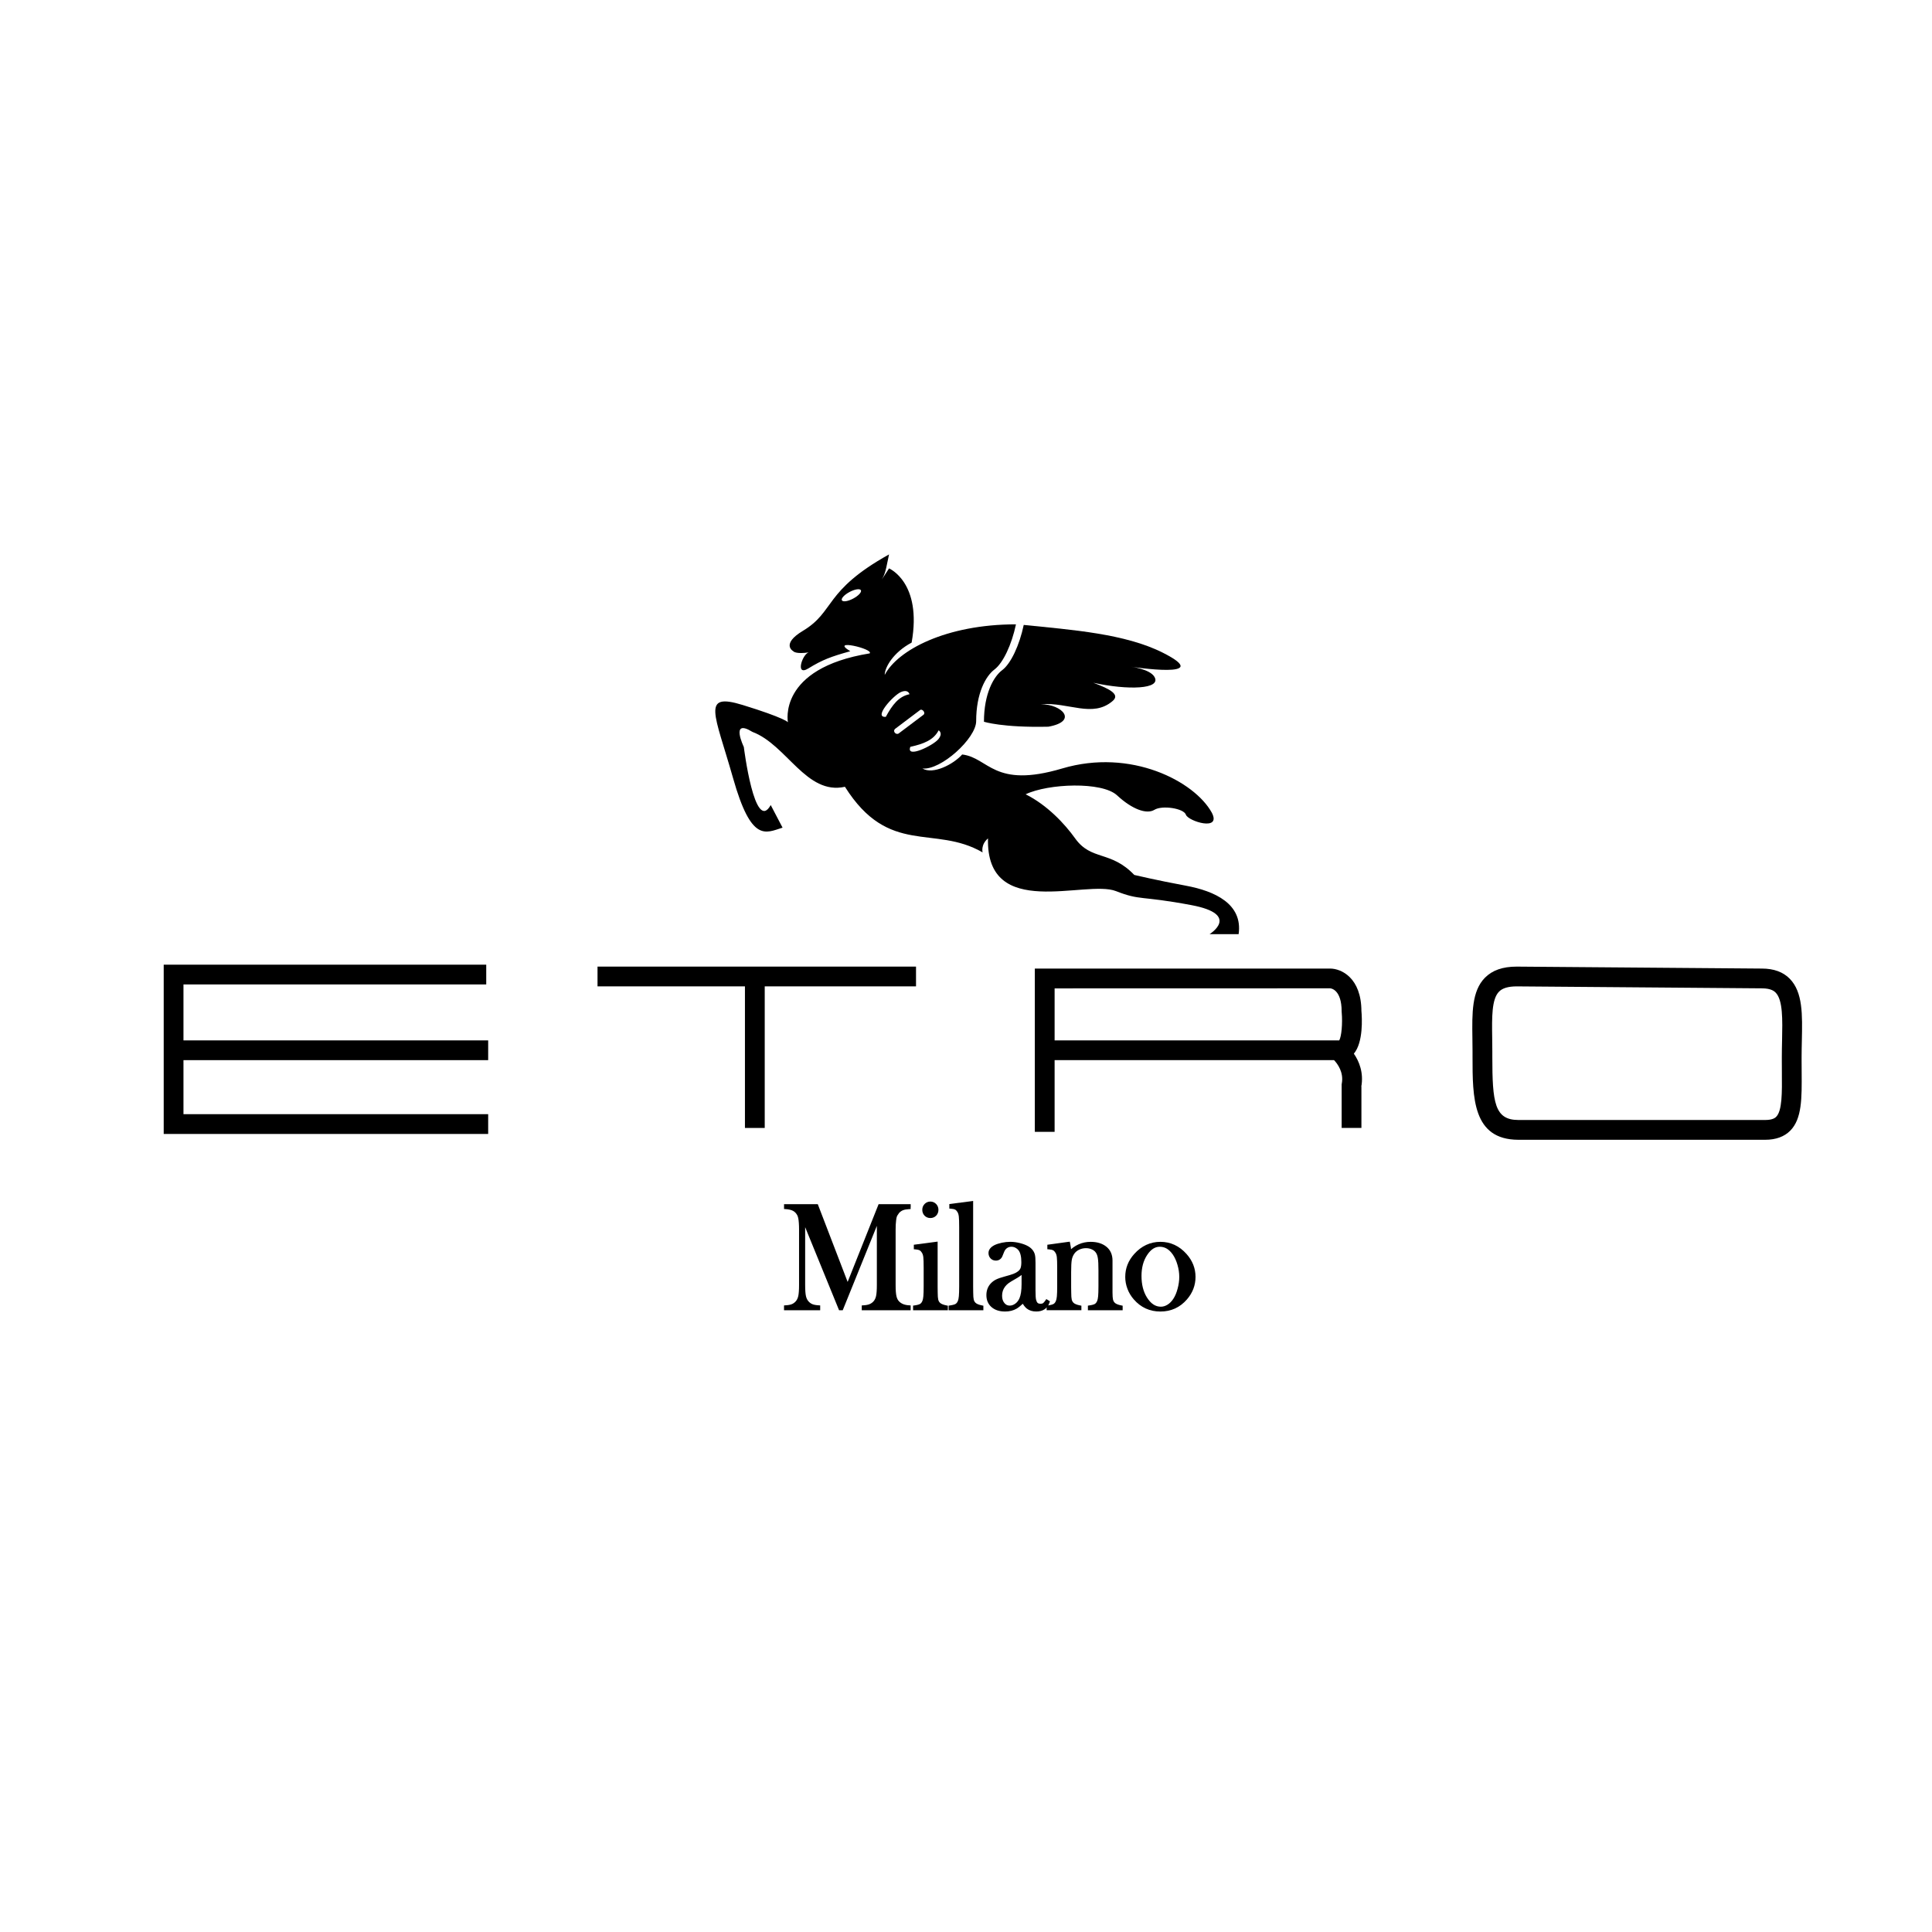 <?xml version="1.0" encoding="utf-8"?>
<!-- Generator: Adobe Illustrator 16.0.0, SVG Export Plug-In . SVG Version: 6.00 Build 0)  -->
<!DOCTYPE svg PUBLIC "-//W3C//DTD SVG 1.1//EN" "http://www.w3.org/Graphics/SVG/1.1/DTD/svg11.dtd">
<svg version="1.1" id="Layer_1" xmlns="http://www.w3.org/2000/svg" xmlns:xlink="http://www.w3.org/1999/xlink" x="0px" y="0px"
	 width="192.756px" height="192.755px" viewBox="0 0 192.756 192.755" enable-background="new 0 0 192.756 192.755"
	 xml:space="preserve">
<g>
	<g>
		<g>
			<g>
				<path d="M118.318,88.366c-2.898-0.536-5.15-1.072-5.15-1.072c-2.361-2.467-4.293-1.395-5.903-3.649
					c-1.037-1.453-2.79-3.326-4.937-4.398c2.254-1.075,7.619-1.29,9.122,0.105s2.955,1.918,3.725,1.443
					c0.769-0.474,2.931-0.153,3.144,0.491c0.215,0.644,3.589,1.701,2.577-0.215c-1.718-3.113-8.05-6.439-14.918-4.401
					c-6.868,2.039-7.299-1.072-9.981-1.395c-0.858,0.967-2.898,2.039-3.97,1.395c1.824,0.215,5.365-3.003,5.365-4.721
					c0-2.8,0.967-4.509,1.825-5.152c0.856-0.644,1.716-2.467,2.146-4.506c-6.976,0-11.805,2.575-13.094,5.044
					c0-0.751,0.859-2.254,2.684-3.221c1.073-6.009-2.253-7.404-2.253-7.404s-0.967,1.503-0.645,0.964
					c0.322-0.536,0.43-1.396,0.645-2.36c-6.547,3.649-5.368,5.688-8.586,7.62c-2.247,1.348-0.967,2.039-0.967,2.039
					s0.215,0.321,1.61,0.108c-0.644,0-1.503,2.467-0.107,1.608c1.396-0.859,2.254-1.18,4.185-1.716
					c-2.145-1.29,2.367-0.23,1.933,0.216c-9.229,1.503-8.157,6.868-8.157,6.868s-0.322-0.431-4.507-1.718
					c-4.186-1.287-2.79,0.859-0.965,7.299c1.823,6.438,3.218,5.473,4.937,4.937l-1.181-2.254c-1.609,2.896-2.684-5.796-2.684-5.796
					s-1.395-2.898,0.859-1.503c3.434,1.288,5.366,6.332,9.229,5.476c4.401,6.976,8.907,3.754,13.736,6.545
					c0,0-0.214-0.751,0.538-1.396c-0.215,8.263,9.766,4.081,12.77,5.26c2.467,0.967,2.361,0.428,7.514,1.395
					c4.997,0.937,1.823,2.898,1.823,2.898h2.898C124.006,90.191,121.216,88.904,118.318,88.366z M85.119,59.722
					c-0.523,0.278-1.027,0.355-1.125,0.17c-0.097-0.183,0.249-0.556,0.774-0.834c0.523-0.278,1.027-0.353,1.125-0.17
					C85.989,59.073,85.644,59.446,85.119,59.722z M89.88,69.049c0.751-0.321,0.859,0.215,0.859,0.215
					c-1.075,0.213-1.718,1.072-2.362,2.254C87.09,71.626,89.128,69.372,89.88,69.049z M89.312,72.713l2.444-1.843
					c0.236-0.238,0.665,0.268,0.351,0.466l-2.445,1.841C89.407,73.357,89.017,72.972,89.312,72.713z M90.824,74.512
					c1.314-0.291,2.318-0.669,2.823-1.644c0,0,0.485,0.253-0.032,0.887C93.096,74.387,90.363,75.719,90.824,74.512z"/>
			</g>
		</g>
		<path d="M102.138,62.349c-0.429,2.039-1.287,3.865-2.146,4.508c-0.859,0.644-1.823,2.352-1.823,5.15c0,0,1.83,0.601,6.427,0.496
			c2.993-0.536,1.39-2.232-0.746-2.245c2.777-0.215,5.154,1.396,7.158-0.32c0.749-0.641-0.213-1.177-1.924-1.818
			c3.422,0.749,6.831,0.659,6.092-0.594c-0.461-0.782-2.35-1.009-2.35-1.009s8.541,1.31,3.206-1.388
			C112.249,63.218,106.975,62.845,102.138,62.349z"/>
	</g>
	<g>
		<path d="M90.698,120.471c-0.271,0.015-0.489,0.055-0.653,0.118s-0.315,0.166-0.454,0.311c-0.105,0.105-0.183,0.223-0.235,0.351
			c-0.052,0.128-0.088,0.291-0.107,0.486c-0.033,0.261-0.05,0.569-0.05,0.924v5.543c0,0.516,0.028,0.899,0.086,1.15
			c0.057,0.25,0.159,0.451,0.307,0.601c0.262,0.266,0.631,0.411,1.106,0.436v0.17h-4.557v-0.17c0.276-0.015,0.498-0.055,0.667-0.123
			c0.169-0.067,0.32-0.173,0.453-0.313c0.147-0.16,0.248-0.363,0.303-0.614c0.055-0.248,0.082-0.626,0.082-1.137v-6.723l-3.672,9.08
			h-0.15l-3.651-8.944v6.587c0,0.516,0.027,0.897,0.082,1.142c0.055,0.246,0.155,0.449,0.303,0.609
			c0.133,0.145,0.284,0.25,0.453,0.315c0.169,0.065,0.389,0.105,0.66,0.121v0.17h-3.288v-0.17c0.271-0.015,0.492-0.055,0.661-0.121
			c0.168-0.065,0.319-0.17,0.453-0.315c0.147-0.16,0.248-0.363,0.303-0.614c0.055-0.248,0.082-0.626,0.082-1.137v-5.543
			c0-0.23-0.007-0.448-0.021-0.654c-0.023-0.371-0.079-0.641-0.165-0.814c-0.119-0.235-0.282-0.408-0.488-0.521
			c-0.208-0.112-0.482-0.18-0.825-0.2v-0.17h3.096l3.087,8.038l3.201-8.038h2.932V120.471z"/>
		<path d="M90.698,120.471l-0.008-0.16c-0.282,0.018-0.514,0.056-0.702,0.127c-0.189,0.073-0.361,0.19-0.513,0.351l0.116,0.11
			l-0.113-0.113c-0.12,0.119-0.21,0.256-0.271,0.403c-0.061,0.148-0.098,0.323-0.118,0.53l0.16,0.016l-0.159-0.02
			c-0.034,0.268-0.051,0.583-0.051,0.944v5.543c0,0.521,0.027,0.912,0.09,1.185c0.061,0.273,0.176,0.503,0.348,0.679
			c0.295,0.3,0.71,0.458,1.212,0.483l0.008-0.16h-0.16v0.01h-4.236v-0.01h-0.161l0.009,0.16c0.287-0.015,0.524-0.058,0.717-0.135
			c0.191-0.075,0.362-0.194,0.51-0.351c0.171-0.186,0.284-0.418,0.344-0.689c0.059-0.271,0.085-0.656,0.085-1.172v-6.723
			l-0.309-0.06l-3.632,8.979h-0.042v0.16l0.148-0.06l-3.651-8.945l-0.309,0.061v6.587c0,0.521,0.026,0.909,0.085,1.177
			s0.172,0.5,0.342,0.683c0.147,0.162,0.32,0.282,0.513,0.357c0.192,0.074,0.426,0.115,0.709,0.13l0.009-0.16H81.51v0.01h-2.967
			v-0.01h-0.16l0.009,0.16c0.282-0.015,0.517-0.057,0.709-0.13c0.193-0.075,0.365-0.195,0.513-0.355
			c0.169-0.186,0.283-0.418,0.342-0.689c0.059-0.271,0.085-0.656,0.085-1.172v-5.543c0-0.234-0.007-0.456-0.022-0.666
			c-0.025-0.381-0.079-0.667-0.181-0.873c-0.131-0.259-0.318-0.462-0.555-0.591c-0.238-0.129-0.535-0.197-0.893-0.219l-0.009,0.16
			h0.16v-0.01h2.825l3.195,8.317l3.313-8.317h2.663v0.01H90.698l-0.008-0.16L90.698,120.471h0.161v-0.17v-0.16h-3.201l-3.089,7.757
			l-2.979-7.757h-3.366v0.331v0.151l0.151,0.009c0.327,0.02,0.58,0.083,0.757,0.181c0.176,0.096,0.314,0.243,0.421,0.453
			c0.07,0.135,0.126,0.391,0.148,0.751c0.015,0.202,0.021,0.416,0.021,0.644v5.543c0,0.503-0.028,0.877-0.079,1.104
			s-0.139,0.402-0.265,0.54c-0.119,0.129-0.249,0.218-0.393,0.274c-0.146,0.057-0.352,0.097-0.612,0.109l-0.151,0.01v0.32v0.161
			h3.608v-0.331v-0.15l-0.152-0.01c-0.26-0.012-0.465-0.052-0.611-0.109c-0.144-0.056-0.274-0.145-0.392-0.274
			c-0.126-0.138-0.215-0.312-0.265-0.536c-0.051-0.223-0.079-0.599-0.079-1.107v-5.771l3.383,8.288h0.258h0.108l3.404-8.416v5.898
			c0,0.503-0.028,0.877-0.079,1.104s-0.139,0.402-0.265,0.54c-0.117,0.123-0.248,0.213-0.395,0.271
			c-0.144,0.059-0.351,0.101-0.616,0.113l-0.151,0.01v0.32v0.161h4.877v-0.331v-0.152l-0.152-0.009
			c-0.449-0.023-0.772-0.156-1-0.388c-0.123-0.125-0.212-0.295-0.264-0.524c-0.053-0.228-0.083-0.605-0.082-1.114v-5.543
			c0-0.351,0.017-0.654,0.049-0.904v-0.003l0-0.002c0.018-0.185,0.051-0.332,0.096-0.439l0.201-0.298l0.001-0.001l0.001-0.002
			c0.124-0.13,0.255-0.218,0.394-0.272c0.141-0.054,0.344-0.091,0.604-0.106l0.152-0.007v-0.153H90.698z"/>
		<path d="M91.333,124.329l2.054-0.271v4.328l0.007,0.568c0,0.341,0.02,0.589,0.058,0.747c0.038,0.158,0.112,0.288,0.221,0.393
			c0.133,0.133,0.378,0.235,0.735,0.306v0.16h-3.149v-0.16c0.286-0.04,0.49-0.095,0.614-0.168c0.124-0.072,0.224-0.195,0.3-0.371
			c0.052-0.113,0.09-0.286,0.111-0.519c0.021-0.23,0.032-0.566,0.032-1.004v-1.846c0-0.514-0.012-0.874-0.036-1.08
			c-0.024-0.208-0.077-0.376-0.158-0.506c-0.081-0.138-0.179-0.241-0.293-0.303c-0.115-0.06-0.28-0.1-0.495-0.115V124.329z
			 M92.821,121.363c-0.187,0-0.341-0.063-0.463-0.188c-0.122-0.125-0.183-0.283-0.183-0.473c0-0.186,0.062-0.341,0.187-0.468
			c0.125-0.128,0.277-0.193,0.459-0.193s0.335,0.065,0.459,0.193c0.125,0.127,0.187,0.283,0.187,0.468
			c0,0.19-0.061,0.348-0.183,0.473C93.163,121.3,93.008,121.363,92.821,121.363z"/>
		<path d="M91.333,124.329l0.021,0.16l1.873-0.248v4.146l0.007,0.571c0,0.345,0.019,0.6,0.062,0.782
			c0.043,0.183,0.134,0.346,0.266,0.471c0.173,0.17,0.443,0.273,0.815,0.348l0.031-0.158h-0.161h-2.989v0.16h0.161v-0.16h-0.161
			l0.022,0.159c0.296-0.042,0.513-0.097,0.673-0.188c0.16-0.094,0.281-0.249,0.366-0.446c0.063-0.139,0.101-0.324,0.123-0.567
			c0.022-0.24,0.033-0.579,0.033-1.02v-1.846c0-0.516-0.011-0.878-0.037-1.099c-0.025-0.224-0.083-0.415-0.181-0.572
			c-0.09-0.153-0.208-0.278-0.353-0.358c-0.148-0.078-0.333-0.118-0.561-0.134l-0.011,0.159h0.16v-0.16H91.333l0.021,0.16
			L91.333,124.329h-0.16v0.16v0.15l0.149,0.01c0.202,0.014,0.348,0.053,0.43,0.098c0.083,0.045,0.16,0.122,0.231,0.242
			c0.067,0.108,0.115,0.252,0.137,0.442c0.022,0.193,0.034,0.552,0.034,1.062v1.846c0,0.435-0.01,0.768-0.031,0.991
			c-0.02,0.222-0.058,0.382-0.097,0.467c-0.068,0.155-0.147,0.247-0.234,0.298c-0.088,0.053-0.28,0.11-0.556,0.148l-0.138,0.019
			v0.299v0.161h3.47V130.4v-0.131l-0.13-0.025c-0.342-0.066-0.561-0.168-0.652-0.263c-0.089-0.086-0.146-0.187-0.178-0.317
			c-0.033-0.133-0.054-0.376-0.053-0.709l-0.007-0.57v-4.51l-2.375,0.313v0.141H91.333z M92.821,121.363v-0.16
			c-0.151-0.001-0.254-0.045-0.349-0.139c-0.092-0.096-0.136-0.204-0.137-0.362c0.001-0.149,0.045-0.257,0.141-0.357
			c0.099-0.099,0.201-0.142,0.345-0.144c0.145,0.002,0.246,0.045,0.345,0.144c0.096,0.1,0.14,0.208,0.141,0.357
			c-0.001,0.158-0.045,0.266-0.138,0.362c-0.094,0.094-0.197,0.138-0.348,0.139V121.363v0.16c0.222,0.003,0.428-0.08,0.578-0.235
			c0.152-0.154,0.229-0.362,0.229-0.586c0.001-0.22-0.079-0.426-0.232-0.581c-0.15-0.157-0.354-0.242-0.574-0.241
			c-0.22-0.001-0.424,0.084-0.574,0.241c-0.153,0.155-0.233,0.361-0.232,0.581c-0.001,0.226,0.077,0.432,0.229,0.586
			c0.15,0.155,0.356,0.238,0.578,0.235V121.363z"/>
		<path d="M94.875,120.271L96.928,120v8.381l0.008,0.571c0,0.341,0.019,0.589,0.057,0.747c0.039,0.158,0.112,0.288,0.221,0.393
			c0.134,0.135,0.379,0.238,0.736,0.308v0.16h-3.146v-0.16c0.285-0.04,0.488-0.095,0.611-0.168c0.124-0.072,0.223-0.198,0.299-0.373
			c0.052-0.113,0.089-0.288,0.11-0.521c0.021-0.233,0.032-0.568,0.032-1.009v-5.894c0-0.509-0.012-0.869-0.036-1.08
			c-0.024-0.21-0.077-0.381-0.158-0.511c-0.082-0.14-0.179-0.24-0.294-0.3c-0.115-0.06-0.28-0.098-0.495-0.113V120.271z"/>
		<path d="M94.875,120.271l0.021,0.16l1.873-0.248v8.198l0.007,0.572c0.001,0.346,0.019,0.601,0.062,0.783
			c0.044,0.183,0.134,0.346,0.266,0.471c0.173,0.173,0.444,0.275,0.817,0.351l0.031-0.158h-0.16h-2.825h-0.161l0.023,0.159
			c0.295-0.042,0.511-0.098,0.67-0.189c0.16-0.095,0.28-0.25,0.364-0.447c0.063-0.14,0.1-0.327,0.123-0.57
			c0.022-0.242,0.033-0.581,0.033-1.024v-5.894c0-0.512-0.012-0.875-0.037-1.099c-0.026-0.225-0.083-0.419-0.18-0.576
			c-0.09-0.155-0.208-0.282-0.355-0.358c-0.147-0.077-0.331-0.114-0.558-0.13l-0.011,0.159h0.16v-0.16H94.875l0.021,0.16
			L94.875,120.271h-0.16v0.16v0.15l0.149,0.01c0.202,0.014,0.348,0.05,0.432,0.095c0.081,0.042,0.158,0.118,0.229,0.238
			c0.066,0.108,0.115,0.256,0.137,0.449c0.022,0.198,0.035,0.556,0.035,1.062v5.894c0,0.437-0.011,0.771-0.032,0.996
			c-0.02,0.223-0.057,0.384-0.096,0.47c-0.068,0.156-0.148,0.248-0.234,0.299c-0.088,0.054-0.278,0.111-0.552,0.149l-0.138,0.019
			v0.299v0.161h3.466V130.4v-0.131l-0.129-0.025c-0.342-0.066-0.562-0.168-0.653-0.265c-0.089-0.086-0.147-0.188-0.179-0.318
			c-0.033-0.133-0.053-0.376-0.053-0.709l-0.007-0.574v-8.561l-2.375,0.313v0.141H94.875z"/>
		<path d="M104.44,129.826l0.122,0.075c-0.172,0.526-0.563,0.789-1.178,0.789c-0.338,0-0.62-0.087-0.844-0.263
			c-0.148-0.115-0.301-0.315-0.457-0.601c-0.319,0.301-0.561,0.499-0.723,0.594c-0.309,0.18-0.669,0.271-1.078,0.271
			c-0.525,0-0.941-0.133-1.246-0.398c-0.309-0.266-0.461-0.624-0.461-1.075c0-0.414,0.125-0.762,0.378-1.042
			c0.142-0.155,0.306-0.281,0.491-0.373c0.185-0.093,0.453-0.186,0.807-0.281c0.413-0.11,0.719-0.203,0.915-0.278
			s0.362-0.166,0.495-0.271c0.152-0.115,0.258-0.25,0.313-0.406c0.057-0.155,0.087-0.371,0.087-0.646
			c0-0.583-0.105-1.012-0.315-1.28c-0.096-0.125-0.218-0.226-0.368-0.301c-0.15-0.075-0.306-0.112-0.469-0.112
			c-0.195,0-0.368,0.052-0.521,0.158c-0.153,0.105-0.268,0.25-0.344,0.436l-0.178,0.436c-0.095,0.235-0.266,0.353-0.514,0.353
			c-0.16,0-0.295-0.055-0.405-0.168c-0.109-0.115-0.163-0.255-0.163-0.428c0-0.255,0.171-0.471,0.514-0.646
			c0.187-0.09,0.416-0.166,0.691-0.223c0.272-0.058,0.541-0.087,0.804-0.087c0.296,0,0.603,0.04,0.922,0.12s0.586,0.183,0.802,0.308
			c0.308,0.185,0.502,0.426,0.578,0.721c0.038,0.15,0.058,0.403,0.058,0.759v2.777c0,0.471,0.018,0.792,0.058,0.962
			c0.08,0.356,0.275,0.534,0.586,0.534c0.148,0,0.264-0.028,0.346-0.083C104.228,130.102,104.327,129.992,104.44,129.826z
			 M102.082,126.868c-0.258,0.226-0.538,0.423-0.848,0.594c-0.347,0.195-0.587,0.343-0.72,0.443s-0.253,0.22-0.363,0.361
			c-0.223,0.291-0.333,0.626-0.333,1.012c0,0.331,0.085,0.604,0.259,0.819c0.175,0.216,0.393,0.323,0.659,0.323
			c0.231,0,0.452-0.075,0.657-0.228c0.208-0.153,0.363-0.358,0.469-0.613c0.146-0.336,0.22-0.822,0.22-1.456V126.868z"/>
		<path d="M104.44,129.826l-0.084,0.138l0.122,0.075l0.084-0.138l-0.153-0.049c-0.161,0.465-0.454,0.667-1.024,0.678
			c-0.311,0-0.552-0.078-0.745-0.228c-0.12-0.093-0.266-0.278-0.416-0.552l-0.099-0.182l-0.151,0.143
			c-0.314,0.296-0.553,0.49-0.694,0.571c-0.28,0.164-0.61,0.248-0.996,0.248c-0.499,0-0.871-0.124-1.142-0.358
			c-0.271-0.238-0.403-0.539-0.405-0.954c0.001-0.382,0.111-0.684,0.337-0.936c0.128-0.14,0.275-0.252,0.443-0.335
			c0.169-0.084,0.43-0.177,0.776-0.271c0.416-0.112,0.725-0.204,0.932-0.283c0.208-0.079,0.389-0.177,0.536-0.294
			c0.17-0.127,0.298-0.289,0.365-0.477c0.066-0.182,0.097-0.412,0.097-0.7c-0.001-0.603-0.105-1.063-0.35-1.38
			c-0.108-0.143-0.254-0.258-0.423-0.343c-0.171-0.085-0.353-0.13-0.54-0.13c-0.224,0-0.434,0.063-0.612,0.187
			s-0.314,0.297-0.399,0.507l-0.179,0.436c-0.084,0.188-0.17,0.245-0.365,0.253c-0.122-0.001-0.206-0.038-0.29-0.12
			c-0.079-0.084-0.116-0.177-0.118-0.316c0.002-0.174,0.108-0.338,0.426-0.503l-0.072-0.143l0.07,0.143
			c0.17-0.083,0.388-0.153,0.654-0.21c0.262-0.055,0.519-0.083,0.771-0.083c0.28,0,0.575,0.039,0.883,0.115
			c0.309,0.078,0.562,0.177,0.761,0.292c0.279,0.169,0.438,0.372,0.503,0.622c0.031,0.123,0.053,0.371,0.053,0.719v2.777
			c0.001,0.478,0.017,0.799,0.062,1c0.076,0.396,0.362,0.669,0.742,0.656c0.167,0,0.314-0.03,0.435-0.109
			c0.115-0.077,0.22-0.199,0.34-0.373L104.44,129.826l-0.084,0.138L104.44,129.826l-0.131-0.09
			c-0.108,0.158-0.202,0.255-0.253,0.288c-0.047,0.03-0.13,0.055-0.259,0.055c-0.24-0.01-0.346-0.095-0.429-0.409
			c-0.035-0.14-0.056-0.46-0.055-0.927v-2.777c0-0.362-0.019-0.622-0.063-0.797c-0.088-0.343-0.316-0.621-0.651-0.82
			c-0.233-0.136-0.515-0.244-0.845-0.327c-0.331-0.083-0.65-0.125-0.961-0.125c-0.274,0-0.554,0.03-0.837,0.09
			c-0.285,0.062-0.525,0.138-0.729,0.235l-0.002,0.002l0,0c-0.368,0.183-0.603,0.454-0.602,0.789
			c-0.001,0.206,0.069,0.396,0.207,0.539c0.138,0.143,0.324,0.221,0.521,0.218c0.301,0.009,0.557-0.17,0.663-0.453l0.177-0.435
			c0.067-0.16,0.16-0.277,0.286-0.364c0.127-0.088,0.264-0.129,0.43-0.13c0.138,0,0.267,0.031,0.397,0.096
			c0.131,0.066,0.231,0.149,0.312,0.253c0.178,0.225,0.284,0.618,0.283,1.184c0,0.264-0.03,0.463-0.076,0.591
			c-0.046,0.123-0.128,0.231-0.261,0.333c-0.12,0.094-0.271,0.178-0.456,0.248c-0.187,0.071-0.488,0.163-0.899,0.273
			c-0.359,0.098-0.635,0.193-0.836,0.293c-0.203,0.102-0.384,0.238-0.539,0.408c-0.28,0.31-0.421,0.704-0.419,1.15
			c-0.003,0.486,0.171,0.902,0.516,1.197c0.341,0.295,0.8,0.437,1.352,0.436c0.433,0,0.823-0.095,1.159-0.292
			c0.185-0.109,0.427-0.312,0.752-0.615l-0.11-0.118l-0.141,0.078c0.163,0.296,0.323,0.512,0.498,0.651
			c0.256,0.2,0.578,0.297,0.943,0.295c0.657,0.01,1.148-0.312,1.33-0.899l0.039-0.12l-0.229-0.141l-0.129-0.08l-0.086,0.125
			L104.44,129.826z M102.082,126.868l-0.104-0.122c-0.251,0.218-0.521,0.41-0.82,0.575c-0.351,0.198-0.594,0.346-0.739,0.456
			c-0.146,0.108-0.275,0.239-0.394,0.388c-0.245,0.319-0.368,0.696-0.366,1.112c-0.002,0.358,0.094,0.672,0.294,0.92
			c0.196,0.247,0.474,0.385,0.784,0.382c0.267,0.001,0.524-0.09,0.753-0.26c0.231-0.17,0.406-0.401,0.521-0.68
			c0.158-0.367,0.233-0.87,0.233-1.517v-1.255v-0.353l-0.266,0.231L102.082,126.868h-0.16v1.255c0,0.621-0.075,1.09-0.206,1.393
			c-0.098,0.234-0.233,0.411-0.417,0.546s-0.366,0.198-0.563,0.198c-0.223-0.002-0.382-0.08-0.533-0.263
			c-0.148-0.183-0.224-0.415-0.225-0.719c0.001-0.355,0.099-0.651,0.301-0.914c0.102-0.13,0.211-0.241,0.332-0.331
			c0.12-0.092,0.357-0.238,0.702-0.432c0.318-0.175,0.608-0.38,0.874-0.613L102.082,126.868h-0.16H102.082z"/>
		<path d="M106.608,124.058c0.066,0.293,0.101,0.566,0.101,0.819v0.12c0.59-0.626,1.292-0.939,2.106-0.939
			c0.608,0,1.1,0.15,1.47,0.451c0.367,0.295,0.552,0.716,0.552,1.26v3.184c0,0.341,0.018,0.589,0.056,0.747
			c0.039,0.158,0.111,0.288,0.222,0.393c0.133,0.135,0.377,0.238,0.734,0.308v0.16h-3.146v-0.16c0.283-0.04,0.487-0.095,0.611-0.168
			c0.123-0.072,0.223-0.198,0.298-0.373c0.053-0.115,0.089-0.288,0.11-0.521s0.033-0.566,0.033-1.002v-1.593
			c0-0.546-0.018-0.947-0.056-1.203c-0.035-0.255-0.103-0.46-0.203-0.616c-0.108-0.175-0.266-0.311-0.471-0.409
			c-0.203-0.098-0.43-0.147-0.676-0.147c-0.269,0-0.517,0.055-0.747,0.165c-0.23,0.11-0.412,0.261-0.546,0.451
			c-0.143,0.2-0.235,0.428-0.28,0.681s-0.067,0.671-0.067,1.257v1.473l0.007,0.554c0,0.341,0.018,0.591,0.057,0.749
			s0.111,0.288,0.222,0.393c0.133,0.135,0.378,0.238,0.736,0.308v0.16h-3.146v-0.16c0.283-0.04,0.487-0.095,0.611-0.168
			c0.122-0.072,0.223-0.195,0.298-0.371c0.053-0.113,0.089-0.286,0.11-0.519c0.021-0.23,0.032-0.566,0.032-1.004v-1.846
			c0-0.514-0.013-0.874-0.036-1.08c-0.024-0.208-0.076-0.376-0.158-0.506c-0.081-0.138-0.179-0.241-0.294-0.303
			c-0.115-0.06-0.279-0.1-0.493-0.115v-0.16L106.608,124.058z"/>
		<path d="M106.608,124.058l-0.156,0.036c0.063,0.283,0.097,0.545,0.097,0.783v0.12v0.405l0.276-0.294
			c0.566-0.599,1.218-0.887,1.99-0.889c0.583,0.001,1.033,0.143,1.368,0.416c0.327,0.265,0.49,0.625,0.492,1.134v3.184
			c0,0.346,0.017,0.601,0.062,0.785c0.044,0.183,0.133,0.345,0.267,0.471l0.11-0.117l-0.113,0.113
			c0.175,0.175,0.445,0.278,0.816,0.353l0.031-0.158h-0.16h-2.826h-0.16l0.022,0.159c0.293-0.042,0.512-0.098,0.67-0.189
			c0.161-0.095,0.279-0.25,0.365-0.447c0.063-0.142,0.099-0.328,0.121-0.571c0.022-0.239,0.034-0.577,0.034-1.016v-1.593
			c0-0.549-0.018-0.955-0.057-1.225c-0.037-0.271-0.11-0.498-0.227-0.68c-0.124-0.201-0.309-0.359-0.537-0.467
			c-0.226-0.109-0.478-0.163-0.745-0.163c-0.291,0-0.563,0.06-0.815,0.181c-0.252,0.121-0.459,0.29-0.608,0.503
			c-0.157,0.219-0.259,0.47-0.308,0.744c-0.047,0.272-0.069,0.695-0.069,1.286v1.473l0.007,0.556c0,0.346,0.017,0.601,0.062,0.784
			c0.044,0.183,0.133,0.346,0.267,0.472l0.11-0.117l-0.114,0.113c0.176,0.175,0.447,0.278,0.819,0.353l0.031-0.158h-0.16h-2.825
			h-0.16l0.022,0.159c0.293-0.042,0.51-0.097,0.67-0.188c0.159-0.094,0.279-0.249,0.364-0.446c0.063-0.14,0.099-0.326,0.121-0.567
			c0.023-0.24,0.034-0.579,0.034-1.02v-1.846c0-0.516-0.013-0.879-0.037-1.099c-0.025-0.224-0.083-0.415-0.181-0.572
			c-0.09-0.153-0.208-0.278-0.354-0.358c-0.147-0.078-0.331-0.118-0.559-0.134l-0.011,0.159h0.16v-0.02l1.815-0.25L106.608,124.058
			l-0.156,0.036L106.608,124.058l-0.022-0.158l-2.092,0.289v0.299v0.15l0.149,0.01c0.2,0.014,0.346,0.052,0.43,0.098
			c0.083,0.045,0.16,0.122,0.231,0.242c0.066,0.108,0.114,0.252,0.137,0.442c0.022,0.193,0.035,0.552,0.035,1.062v1.846
			c0,0.435-0.012,0.767-0.031,0.991c-0.021,0.222-0.058,0.382-0.097,0.466c-0.067,0.157-0.147,0.25-0.234,0.299
			c-0.088,0.054-0.279,0.11-0.552,0.148l-0.138,0.02v0.298v0.161h3.466V130.4v-0.131l-0.129-0.025
			c-0.344-0.066-0.563-0.168-0.653-0.263l-0.003-0.004h-0.001c-0.087-0.084-0.143-0.184-0.177-0.317
			c-0.032-0.131-0.051-0.375-0.051-0.71l-0.008-0.556v-1.47c0-0.581,0.022-0.997,0.065-1.23c0.041-0.233,0.125-0.435,0.253-0.615
			c0.118-0.168,0.275-0.299,0.484-0.399s0.431-0.15,0.678-0.15c0.225,0,0.427,0.045,0.605,0.131c0.184,0.086,0.313,0.202,0.405,0.35
			c0.085,0.13,0.147,0.313,0.18,0.554c0.036,0.24,0.054,0.639,0.054,1.18v1.593c0,0.432-0.011,0.764-0.031,0.987
			c-0.02,0.223-0.058,0.385-0.096,0.471c-0.068,0.156-0.149,0.249-0.234,0.3c-0.089,0.053-0.279,0.11-0.553,0.148l-0.138,0.02v0.298
			v0.161h3.467V130.4v-0.131l-0.129-0.025c-0.344-0.066-0.562-0.168-0.651-0.263l-0.001-0.001l-0.003-0.002
			c-0.086-0.084-0.143-0.183-0.177-0.315c-0.032-0.133-0.051-0.376-0.051-0.709v-3.184c0.002-0.579-0.203-1.06-0.611-1.385
			c-0.404-0.328-0.937-0.486-1.57-0.486c-0.855-0.001-1.609,0.336-2.224,0.99l0.117,0.11h0.16v-0.12
			c0-0.267-0.035-0.551-0.104-0.854l-0.032-0.143l-0.146,0.02L106.608,124.058z"/>
		<path d="M112.425,127.387c0-0.812,0.285-1.535,0.856-2.171c0.695-0.771,1.525-1.157,2.492-1.157s1.796,0.386,2.485,1.157
			c0.573,0.641,0.858,1.367,0.858,2.179c0,0.802-0.273,1.516-0.814,2.139c-0.667,0.771-1.51,1.157-2.529,1.157
			s-1.863-0.386-2.535-1.157c-0.263-0.3-0.463-0.634-0.604-1.004S112.425,127.777,112.425,127.387z M113.727,127.304
			c0,0.872,0.186,1.608,0.557,2.214c0.418,0.674,0.929,1.012,1.532,1.012c0.259,0,0.508-0.075,0.749-0.226
			c0.243-0.148,0.454-0.358,0.629-0.628c0.186-0.281,0.336-0.631,0.448-1.055c0.115-0.423,0.173-0.832,0.173-1.228
			c0-0.411-0.062-0.824-0.183-1.24c-0.12-0.418-0.283-0.776-0.488-1.077c-0.391-0.566-0.868-0.849-1.435-0.849
			c-0.537,0-1,0.298-1.391,0.894C113.924,125.716,113.727,126.445,113.727,127.304z"/>
		<path d="M112.425,127.387h0.16c0.001-0.774,0.268-1.453,0.815-2.064c0.672-0.743,1.45-1.102,2.373-1.104
			c0.923,0.002,1.699,0.362,2.367,1.104c0.548,0.616,0.814,1.297,0.816,2.071c-0.002,0.764-0.257,1.436-0.775,2.034
			c-0.643,0.74-1.429,1.1-2.408,1.102c-0.979-0.002-1.768-0.362-2.413-1.102c-0.252-0.286-0.442-0.604-0.575-0.957
			c-0.134-0.353-0.2-0.714-0.2-1.084H112.425h-0.16c0,0.41,0.073,0.81,0.22,1.199c0.146,0.387,0.358,0.74,0.634,1.054
			c0.695,0.803,1.596,1.214,2.655,1.211c1.06,0.003,1.959-0.408,2.651-1.212c0.563-0.649,0.854-1.407,0.853-2.245
			c0.001-0.85-0.303-1.62-0.899-2.285c-0.712-0.8-1.594-1.212-2.604-1.211c-1.011-0.001-1.894,0.411-2.611,1.211
			c-0.595,0.66-0.899,1.428-0.897,2.278H112.425z M113.727,127.304h-0.16c0,0.894,0.19,1.663,0.58,2.297
			c0.432,0.704,1.001,1.092,1.669,1.089c0.29,0.001,0.571-0.085,0.835-0.249c0.264-0.162,0.492-0.391,0.677-0.679
			c0.197-0.297,0.354-0.665,0.47-1.099c0.118-0.436,0.178-0.858,0.178-1.27c0-0.426-0.063-0.854-0.188-1.285
			c-0.124-0.431-0.293-0.807-0.51-1.122c-0.408-0.596-0.944-0.922-1.567-0.919c-0.601-0.001-1.12,0.345-1.525,0.966
			c-0.414,0.625-0.617,1.386-0.617,2.271H113.727h0.161c0-0.837,0.189-1.529,0.564-2.094c0.377-0.568,0.784-0.819,1.257-0.821
			c0.51,0.002,0.929,0.244,1.303,0.779c0.193,0.283,0.35,0.626,0.466,1.031c0.118,0.405,0.177,0.802,0.177,1.196
			c0,0.381-0.055,0.774-0.168,1.186c-0.108,0.41-0.253,0.745-0.427,1.006c-0.165,0.255-0.358,0.447-0.579,0.583
			c-0.222,0.137-0.438,0.2-0.665,0.2c-0.538-0.002-0.991-0.29-1.396-0.937c-0.353-0.575-0.532-1.28-0.532-2.129H113.727z"/>
	</g>
	<g>
		<polygon fill-rule="evenodd" clip-rule="evenodd" points="48.705,105.771 48.705,103.8 18.305,103.8 18.305,98.217 48.512,98.217 
			48.512,96.246 17.319,96.246 16.333,96.246 16.333,97.232 16.333,112.148 16.333,113.135 17.319,113.135 48.705,113.135 
			48.705,111.161 18.305,111.161 18.305,105.771 48.705,105.771 		"/>
		<polygon fill-rule="evenodd" clip-rule="evenodd" points="59.615,96.438 59.615,98.41 74.323,98.41 74.323,112.536 
			76.297,112.536 76.297,98.41 91.391,98.41 91.391,96.438 59.615,96.438 		"/>
		<path fill-rule="evenodd" clip-rule="evenodd" d="M179.771,103.83c0.056-2.597,0.105-4.839-1.205-6.179
			c-0.661-0.677-1.598-1.017-2.777-1.017c0.008,0-24.464-0.195-24.464-0.195c-1.402,0-2.437,0.363-3.173,1.109
			c-1.315,1.337-1.285,3.512-1.25,6.026l0.013,1.308v0.388v0.16c0,4.065,0,8.268,4.563,8.286c0.005,0,24.634,0,24.634,0
			c1.062,0,1.901-0.306,2.497-0.904c1.18-1.187,1.162-3.244,1.143-5.848l-0.006-1.112v-0.388
			C179.746,104.912,179.759,104.361,179.771,103.83L179.771,103.83z M177.798,103.787c-0.013,0.541-0.025,1.102-0.025,1.676v0.388
			l0.005,1.13c0.018,2.059,0.033,3.834-0.568,4.443c-0.08,0.078-0.317,0.318-1.097,0.318h-24.629
			c-2.372-0.007-2.595-1.736-2.595-6.312v-0.16v-0.388l-0.013-1.337c-0.03-2.072-0.056-3.862,0.684-4.611
			c0.343-0.351,0.922-0.521,1.761-0.523c-0.01,0,24.459,0.195,24.459,0.195c0.959,0,1.272,0.32,1.377,0.426
			C177.886,99.777,177.841,101.723,177.798,103.787L177.798,103.787z"/>
		<path fill-rule="evenodd" clip-rule="evenodd" d="M135.075,105.125c0.951-1.134,0.818-3.551,0.751-4.303l0.003,0.09
			c0-3.386-2.039-4.278-3.119-4.278h-28.479h-0.986v0.987v15.301h1.974v-7.151h27.882c0.351,0.371,0.975,1.21,0.771,2.327
			l-0.015,0.085v0.09v4.263h1.972v-4.263l-0.016,0.176C136.074,107.021,135.596,105.876,135.075,105.125L135.075,105.125z
			 M105.219,103.8v-5.188l27.491-0.007c0.096,0.007,1.147,0.135,1.147,2.307v0.045l0.005,0.045c0.098,1.12-0.02,2.402-0.245,2.798
			H105.219L105.219,103.8z"/>
	</g>
</g>
</svg>
